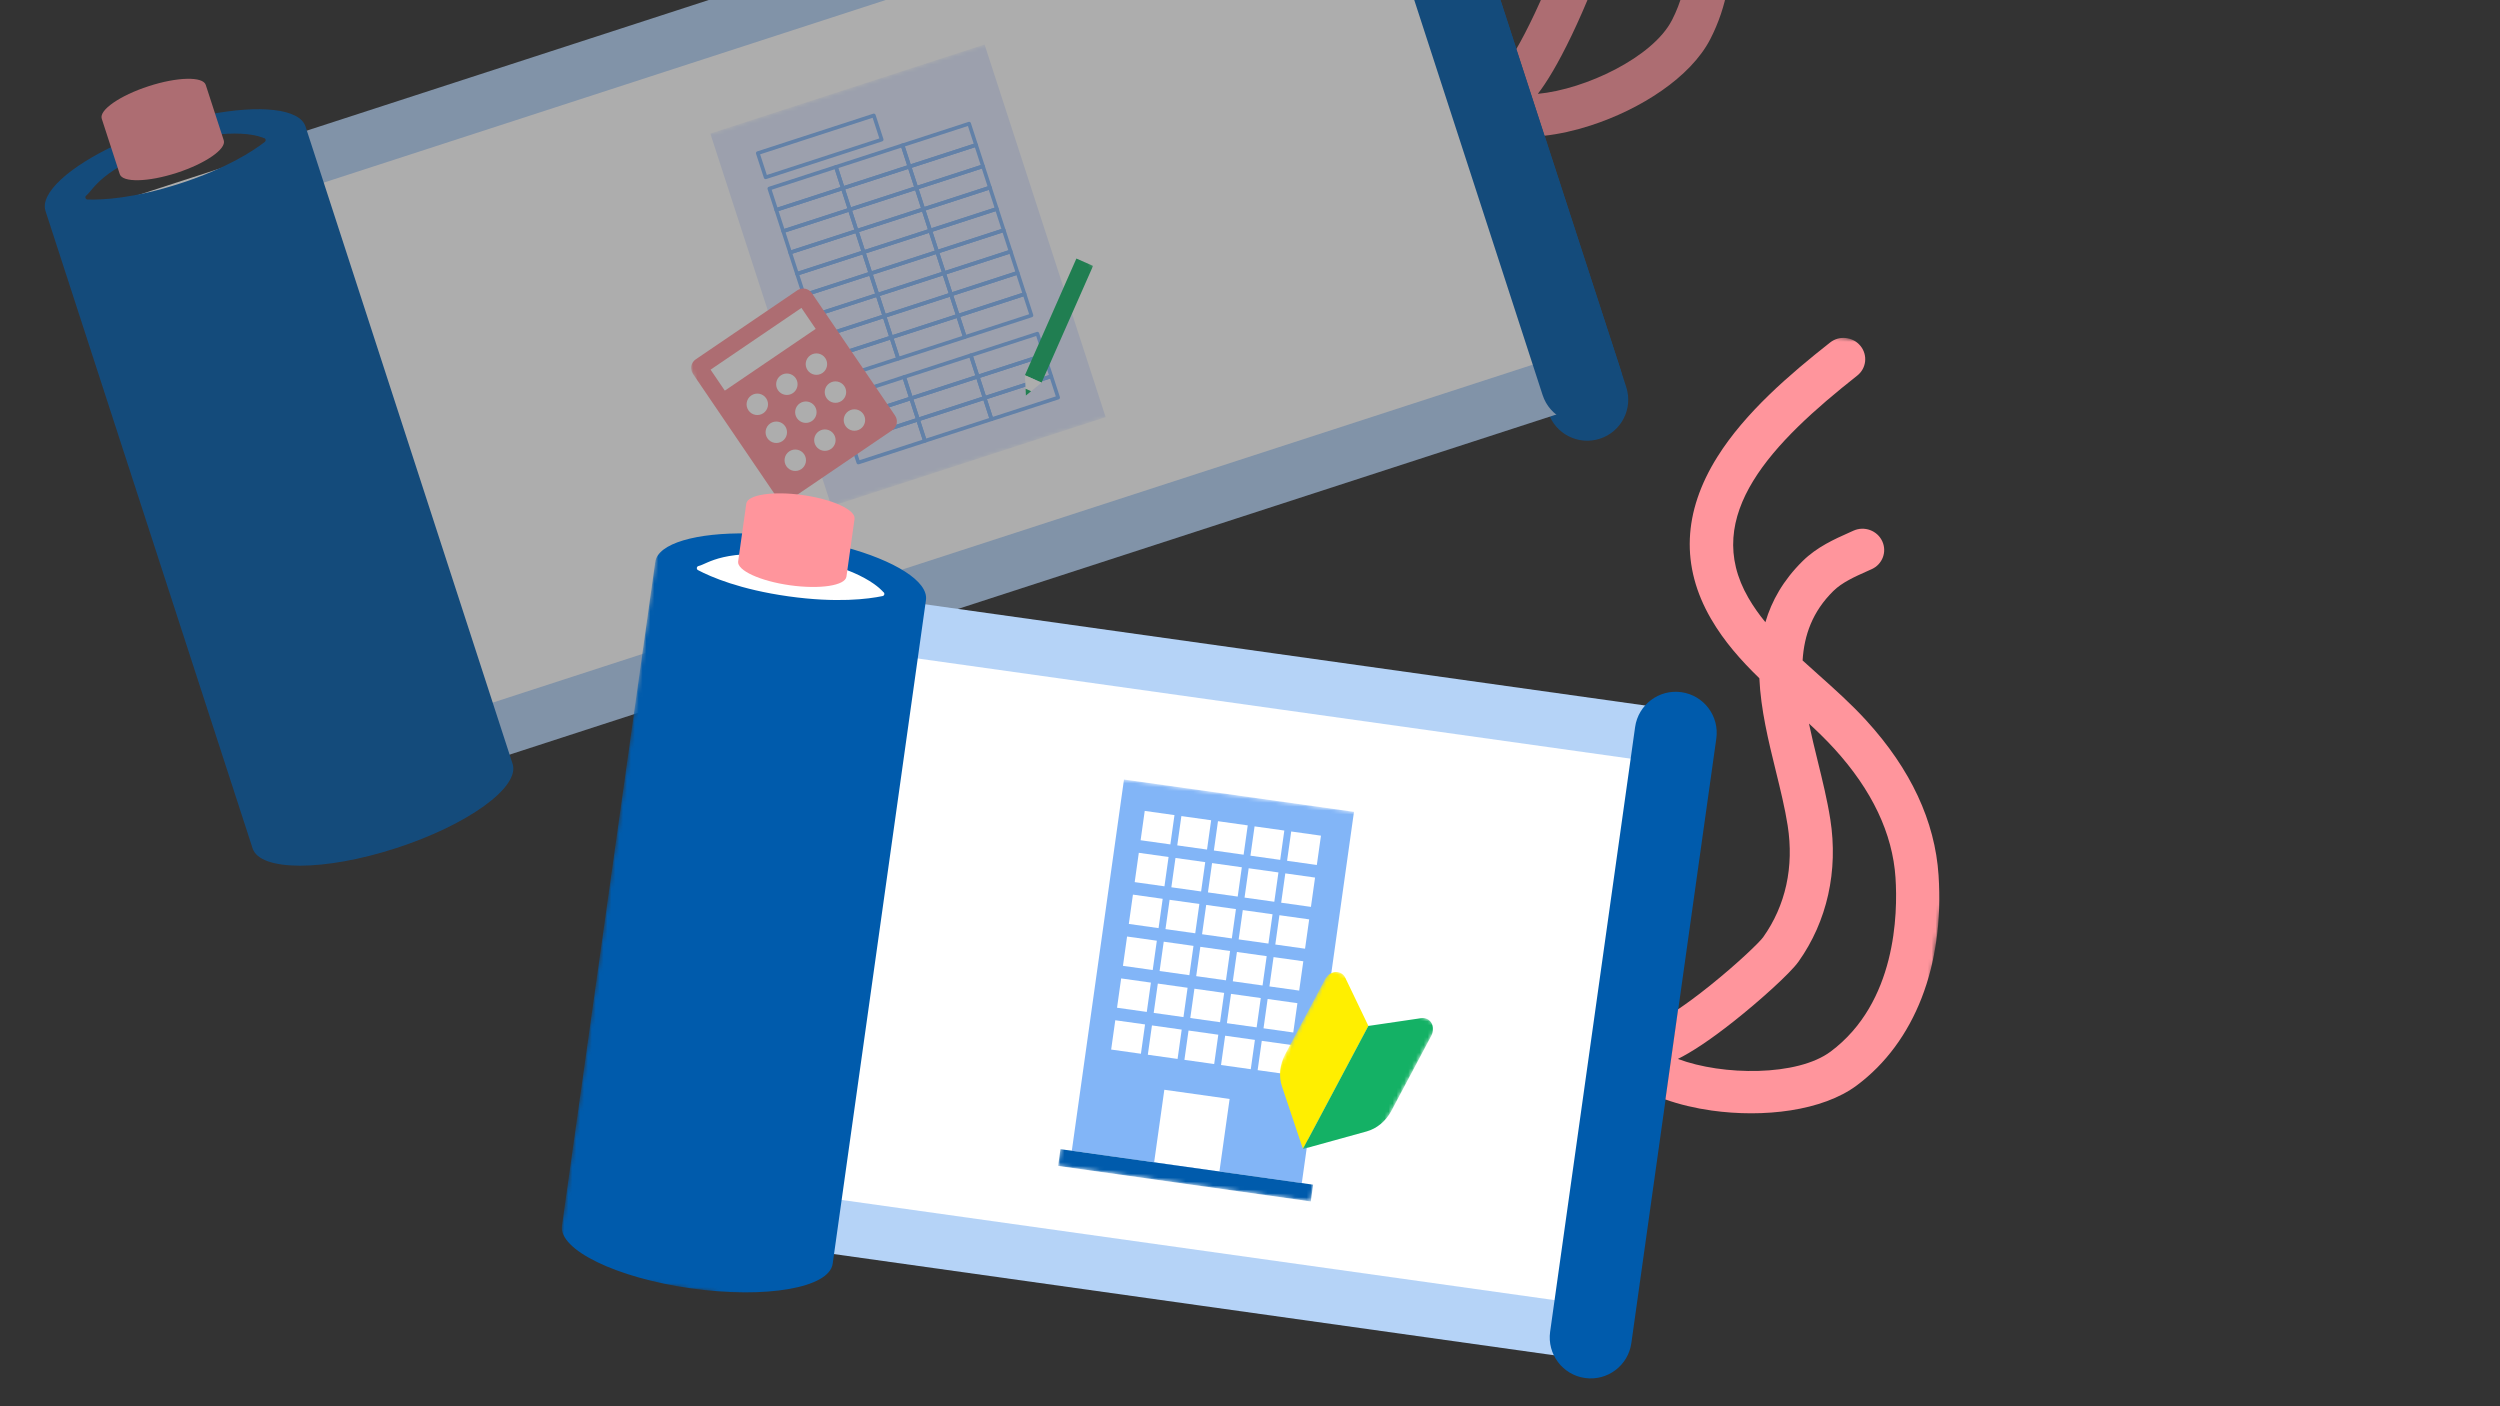 <svg width="640" height="360" viewBox="0 0 640 360" fill="none" xmlns="http://www.w3.org/2000/svg">
<rect x="0" y="0" width="640" height="360" fill="#333333" stroke="none"/>
<g clip-path="url(#clip0_824_131917)">
<g opacity="0.6">
<path d="M368.013 -49.57C366.221 -55.084 360.299 -58.102 354.785 -56.31C349.271 -54.519 346.253 -48.596 348.045 -43.082L396.345 105.57C398.136 111.084 404.059 114.101 409.573 112.31C415.087 110.518 418.105 104.596 416.313 99.082L368.013 -49.57Z" fill="#005BAC"/>
<mask id="mask0_824_131917" style="mask-type:luminance" maskUnits="userSpaceOnUse" x="157" y="16" width="133" height="129">
<path d="M258.252 16.762L157.375 49.539L188.374 144.943L289.251 112.166L258.252 16.762Z" fill="white"/>
</mask>
<g mask="url(#mask0_824_131917)">
<path d="M249.785 19.489L179.583 42.299L210.582 137.703L280.784 114.893L249.785 19.489Z" fill="#E2EAFF"/>
<path d="M223.592 44.292L193.889 53.943C193.637 54.026 193.374 53.883 193.296 53.639L191.287 47.456C191.205 47.205 191.346 46.941 191.589 46.862L221.292 37.212C221.544 37.13 221.807 37.272 221.886 37.514L223.895 43.698C223.976 43.949 223.836 44.213 223.592 44.292ZM194.046 52.901L222.852 43.541L221.135 38.254L192.329 47.613L194.046 52.901Z" fill="#82B5F7"/>
<path d="M213.652 56.743L196.606 62.281C196.354 62.362 196.091 62.219 196.012 61.978L194.24 56.522C194.158 56.271 194.3 56.007 194.542 55.928L211.589 50.39C211.84 50.309 212.104 50.449 212.183 50.693L213.956 56.147C214.036 56.4 213.896 56.664 213.652 56.743ZM196.763 61.237L212.912 55.989L211.432 51.433L195.282 56.679L196.763 61.237Z" fill="#82B5F7"/>
<path d="M230.707 51.199L213.653 56.742C213.399 56.822 213.138 56.682 213.059 56.438L211.287 50.985C211.204 50.731 211.346 50.467 211.588 50.388L228.645 44.848C228.896 44.765 229.16 44.908 229.239 45.149L231.011 50.605C231.092 50.856 230.952 51.12 230.707 51.199ZM213.82 55.696L229.967 50.448L228.488 45.89L212.338 51.138L213.82 55.696Z" fill="#82B5F7"/>
<path d="M247.749 45.664L230.704 51.203C230.451 51.283 230.189 51.143 230.11 50.899L228.338 45.446C228.255 45.192 228.397 44.931 228.639 44.852L245.686 39.312C245.937 39.23 246.201 39.372 246.28 39.615L248.052 45.07C248.133 45.322 247.993 45.585 247.749 45.664ZM230.861 50.159L247.009 44.913L245.529 40.354L229.379 45.603L230.861 50.159Z" fill="#82B5F7"/>
<path d="M215.43 62.195L198.383 67.733C198.131 67.816 197.868 67.674 197.789 67.43L196.017 61.976C195.935 61.722 196.077 61.461 196.32 61.382L213.367 55.844C213.618 55.761 213.882 55.903 213.961 56.145L215.733 61.601C215.814 61.852 215.674 62.116 215.43 62.195ZM198.54 66.692L214.689 61.444L213.21 56.885L197.059 62.133L198.54 66.692Z" fill="#82B5F7"/>
<path d="M232.465 56.656L215.411 62.199C215.157 62.281 214.896 62.139 214.817 61.895L213.045 56.442C212.962 56.188 213.104 55.927 213.346 55.848L230.402 50.305C230.654 50.222 230.917 50.365 230.996 50.609L232.769 56.062C232.849 56.316 232.709 56.577 232.465 56.656ZM215.577 61.153L231.725 55.905L230.245 51.347L214.096 56.595L215.577 61.153Z" fill="#82B5F7"/>
<path d="M249.527 51.113L232.48 56.651C232.229 56.734 231.965 56.592 231.886 56.35L230.114 50.894C230.033 50.643 230.176 50.379 230.417 50.3L247.465 44.761C247.716 44.679 247.98 44.821 248.058 45.063L249.831 50.519C249.911 50.77 249.771 51.034 249.527 51.113ZM232.637 55.609L248.787 50.362L247.308 45.803L231.158 51.051L232.637 55.609Z" fill="#82B5F7"/>
<path d="M217.203 67.652L200.157 73.19C199.905 73.273 199.642 73.131 199.563 72.889L197.79 67.433C197.708 67.182 197.85 66.918 198.093 66.839L215.14 61.301C215.392 61.218 215.655 61.36 215.734 61.602L217.507 67.058C217.587 67.309 217.445 67.573 217.203 67.652ZM200.314 72.149L216.463 66.901L214.983 62.342L198.833 67.59L200.314 72.149Z" fill="#82B5F7"/>
<path d="M234.244 62.114L217.189 67.655C216.936 67.737 216.672 67.595 216.593 67.353L214.821 61.898C214.74 61.646 214.882 61.383 215.124 61.304L232.181 55.761C232.432 55.681 232.696 55.821 232.775 56.065L234.547 61.518C234.628 61.772 234.488 62.036 234.244 62.114ZM217.354 66.609L233.503 61.364L232.024 56.805L215.874 62.051L217.354 66.609Z" fill="#82B5F7"/>
<path d="M251.301 56.57L234.254 62.108C234.003 62.191 233.739 62.048 233.66 61.807L231.888 56.351C231.807 56.1 231.947 55.836 232.191 55.757L249.238 50.219C249.49 50.136 249.753 50.278 249.832 50.522L251.605 55.976C251.685 56.229 251.543 56.491 251.301 56.57ZM234.411 61.066L250.561 55.819L249.081 51.26L232.931 56.508L234.411 61.066Z" fill="#82B5F7"/>
<path d="M218.969 73.112L201.923 78.651C201.67 78.734 201.407 78.591 201.328 78.35L199.556 72.894C199.474 72.643 199.616 72.379 199.859 72.3L216.906 66.762C217.158 66.679 217.421 66.821 217.5 67.065L219.273 72.519C219.353 72.772 219.211 73.034 218.969 73.112ZM202.08 77.609L218.229 72.362L216.749 67.803L200.599 73.051L202.08 77.609Z" fill="#82B5F7"/>
<path d="M236.014 67.57L218.957 73.113C218.705 73.193 218.442 73.051 218.363 72.809L216.591 67.353C216.51 67.102 216.65 66.838 216.894 66.76L233.951 61.219C234.202 61.136 234.466 61.279 234.545 61.521L236.317 66.976C236.398 67.228 236.255 67.491 236.014 67.57ZM219.123 72.067L235.273 66.819L233.794 62.261L217.644 67.509L219.123 72.067Z" fill="#82B5F7"/>
<path d="M253.078 62.028L236.031 67.566C235.78 67.647 235.516 67.507 235.437 67.263L233.665 61.807C233.584 61.556 233.724 61.292 233.968 61.213L251.013 55.675C251.267 55.594 251.528 55.734 251.607 55.978L253.38 61.432C253.462 61.685 253.32 61.949 253.078 62.028ZM236.188 66.523L252.338 61.277L250.856 56.718L234.709 61.964L236.188 66.523Z" fill="#82B5F7"/>
<path d="M220.747 78.559L203.7 84.097C203.448 84.178 203.185 84.038 203.106 83.794L201.333 78.34C201.251 78.087 201.393 77.825 201.636 77.746L218.682 72.206C218.935 72.125 219.196 72.267 219.275 72.509L221.048 77.965C221.131 78.216 220.988 78.48 220.747 78.559ZM203.857 83.054L220.006 77.808L218.524 73.249L202.376 78.497L203.857 83.054Z" fill="#82B5F7"/>
<path d="M237.791 73.027L220.734 78.57C220.483 78.65 220.219 78.51 220.14 78.266L218.368 72.813C218.287 72.559 218.427 72.298 218.671 72.219L235.726 66.676C235.979 66.594 236.241 66.736 236.32 66.98L238.092 72.433C238.175 72.685 238.033 72.948 237.791 73.027ZM220.901 77.524L237.051 72.276L235.569 67.718L219.421 72.966L220.901 77.524Z" fill="#82B5F7"/>
<path d="M254.84 67.484L237.793 73.022C237.542 73.105 237.278 72.963 237.199 72.719L235.427 67.265C235.346 67.011 235.486 66.75 235.73 66.671L252.775 61.133C253.029 61.05 253.29 61.192 253.369 61.434L255.141 66.89C255.224 67.141 255.082 67.405 254.84 67.484ZM237.95 71.981L254.1 66.733L252.618 62.174L236.47 67.422L237.95 71.981Z" fill="#82B5F7"/>
<path d="M222.516 84.023L205.469 89.561C205.217 89.644 204.954 89.502 204.875 89.258L203.103 83.804C203.021 83.55 203.163 83.289 203.405 83.21L220.451 77.672C220.705 77.589 220.966 77.731 221.045 77.973L222.818 83.429C222.901 83.68 222.758 83.944 222.516 84.023ZM205.626 88.52L221.776 83.272L220.294 78.713L204.145 83.961L205.626 88.52Z" fill="#82B5F7"/>
<path d="M239.565 78.476L222.509 84.018C222.257 84.101 221.994 83.959 221.915 83.717L220.142 78.261C220.059 78.01 220.202 77.746 220.446 77.667L237.5 72.125C237.754 72.044 238.015 72.184 238.094 72.428L239.866 77.882C239.949 78.135 239.807 78.397 239.565 78.476ZM222.675 82.972L238.825 77.725L237.343 73.168L221.193 78.414L222.675 82.972Z" fill="#82B5F7"/>
<path d="M256.618 72.937L239.571 78.475C239.32 78.558 239.056 78.416 238.977 78.174L237.205 72.718C237.122 72.467 237.264 72.203 237.508 72.124L254.553 66.586C254.807 66.503 255.068 66.645 255.147 66.889L256.92 72.343C257.003 72.594 256.86 72.858 256.618 72.937ZM239.728 77.434L255.878 72.186L254.396 67.627L238.246 72.875L239.728 77.434Z" fill="#82B5F7"/>
<path d="M224.294 89.472L207.247 95.01C206.996 95.093 206.732 94.951 206.653 94.709L204.88 89.253C204.798 89.002 204.94 88.738 205.183 88.659L222.229 83.121C222.483 83.038 222.744 83.18 222.823 83.424L224.595 88.878C224.678 89.132 224.536 89.393 224.294 89.472ZM207.404 93.969L223.554 88.721L222.072 84.162L205.922 89.41L207.404 93.969Z" fill="#82B5F7"/>
<path d="M241.335 83.935L224.278 89.475C224.027 89.558 223.763 89.415 223.684 89.174L221.912 83.718C221.829 83.466 221.971 83.203 222.215 83.124L239.27 77.581C239.523 77.501 239.785 77.643 239.864 77.885L241.636 83.341C241.719 83.592 241.576 83.856 241.335 83.935ZM224.445 88.429L240.594 83.184L239.113 78.625L222.963 83.873L224.445 88.429Z" fill="#82B5F7"/>
<path d="M258.392 78.389L241.345 83.93C241.093 84.01 240.83 83.868 240.751 83.626L238.978 78.17C238.895 77.919 239.038 77.655 239.282 77.576L256.327 72.038C256.58 71.957 256.842 72.097 256.921 72.341L258.693 77.795C258.776 78.049 258.634 78.31 258.392 78.389ZM241.502 82.886L257.652 77.638L256.17 73.082L240.02 78.327L241.502 82.886Z" fill="#82B5F7"/>
<path d="M226.056 94.927L209.009 100.465C208.755 100.545 208.494 100.405 208.415 100.161L206.643 94.706C206.56 94.454 206.702 94.191 206.944 94.112L223.991 88.573C224.244 88.493 224.506 88.633 224.585 88.877L226.357 94.33C226.44 94.584 226.298 94.847 226.056 94.927ZM209.166 99.421L225.316 94.175L223.834 89.617L207.684 94.862L209.166 99.421Z" fill="#82B5F7"/>
<path d="M243.108 89.383L226.051 94.925C225.8 95.006 225.536 94.866 225.458 94.622L223.685 89.168C223.602 88.915 223.745 88.651 223.989 88.572L241.043 83.032C241.297 82.949 241.558 83.091 241.637 83.333L243.409 88.789C243.492 89.04 243.35 89.304 243.108 89.383ZM226.218 93.88L242.368 88.632L240.886 84.073L224.736 89.321L226.218 93.88Z" fill="#82B5F7"/>
<path d="M260.167 83.848L243.122 89.386C242.868 89.467 242.607 89.327 242.528 89.083L240.756 83.629C240.673 83.376 240.815 83.114 241.057 83.035L258.104 77.495C258.355 77.414 258.619 77.556 258.698 77.798L260.47 83.254C260.553 83.505 260.411 83.769 260.167 83.848ZM243.279 88.343L259.429 83.097L257.947 78.538L241.797 83.786L243.279 88.343Z" fill="#82B5F7"/>
<path d="M227.831 100.378L210.786 105.917C210.532 105.999 210.271 105.857 210.192 105.613L208.42 100.16C208.337 99.906 208.479 99.645 208.721 99.566L225.768 94.027C226.02 93.944 226.283 94.087 226.362 94.328L228.134 99.784C228.217 100.036 228.075 100.299 227.831 100.378ZM210.943 104.875L227.093 99.627L225.611 95.069L209.461 100.317L210.943 104.875Z" fill="#82B5F7"/>
<path d="M244.879 94.844L227.825 100.386C227.571 100.469 227.31 100.327 227.231 100.083L225.459 94.629C225.376 94.375 225.518 94.114 225.76 94.035L242.817 88.493C243.068 88.41 243.332 88.552 243.41 88.796L245.183 94.25C245.266 94.503 245.123 94.765 244.879 94.844ZM227.992 99.341L244.141 94.093L242.66 89.534L226.51 94.782L227.992 99.341Z" fill="#82B5F7"/>
<path d="M261.94 89.296L244.896 94.835C244.642 94.917 244.38 94.775 244.302 94.534L242.529 89.078C242.446 88.826 242.589 88.563 242.83 88.484L259.878 82.945C260.129 82.862 260.393 83.005 260.472 83.246L262.244 88.702C262.327 88.954 262.184 89.217 261.94 89.296ZM245.053 93.793L261.202 88.545L259.721 83.987L243.571 89.235L245.053 93.793Z" fill="#82B5F7"/>
<path d="M231.124 110.515L214.079 116.053C213.825 116.136 213.564 115.994 213.485 115.752L211.713 110.296C211.63 110.045 211.772 109.781 212.014 109.702L229.061 104.164C229.312 104.081 229.576 104.223 229.655 104.467L231.427 109.921C231.51 110.175 231.368 110.436 231.124 110.515ZM214.236 115.012L230.386 109.764L228.904 105.205L212.754 110.453L214.236 115.012Z" fill="#82B5F7"/>
<path d="M248.172 104.97L231.118 110.51C230.864 110.593 230.603 110.45 230.524 110.209L228.752 104.753C228.669 104.501 228.811 104.238 229.053 104.159L246.11 98.617C246.361 98.536 246.624 98.678 246.703 98.92L248.476 104.376C248.559 104.627 248.416 104.891 248.172 104.97ZM231.285 109.464L247.434 104.219L245.952 99.66L229.802 104.908L231.285 109.464Z" fill="#82B5F7"/>
<path d="M265.226 99.428L248.181 104.969C247.927 105.049 247.666 104.907 247.587 104.665L245.814 99.209C245.731 98.958 245.874 98.694 246.116 98.615L263.163 93.077C263.414 92.996 263.678 93.136 263.757 93.38L265.529 98.834C265.612 99.088 265.47 99.349 265.226 99.428ZM248.338 103.925L264.488 98.677L263.006 94.121L246.856 99.366L248.338 103.925Z" fill="#82B5F7"/>
<path d="M232.897 115.961L215.852 121.5C215.599 121.58 215.337 121.44 215.259 121.196L213.486 115.743C213.403 115.489 213.546 115.225 213.787 115.146L230.835 109.608C231.086 109.527 231.349 109.67 231.428 109.911L233.201 115.367C233.281 115.619 233.141 115.882 232.897 115.961ZM216.01 120.456L232.157 115.21L230.677 110.652L214.528 115.897L216.01 120.456Z" fill="#82B5F7"/>
<path d="M249.934 110.426L232.88 115.968C232.626 116.049 232.365 115.909 232.286 115.665L230.513 110.211C230.43 109.957 230.573 109.694 230.815 109.615L247.871 104.075C248.123 103.992 248.386 104.134 248.465 104.376L250.238 109.832C250.32 110.083 250.178 110.347 249.934 110.426ZM233.046 114.923L249.196 109.675L247.714 105.116L231.564 110.364L233.046 114.923Z" fill="#82B5F7"/>
<path d="M266.999 104.886L249.954 110.424C249.7 110.507 249.439 110.365 249.36 110.121L247.588 104.667C247.505 104.414 247.647 104.152 247.889 104.073L264.936 98.535C265.187 98.452 265.451 98.594 265.53 98.836L267.302 104.292C267.383 104.543 267.243 104.807 266.999 104.886ZM250.111 109.383L266.259 104.135L264.779 99.576L248.629 104.824L250.111 109.383Z" fill="#82B5F7"/>
<path d="M234.66 121.421L217.615 126.96C217.362 127.042 217.098 126.9 217.019 126.656L215.247 121.202C215.166 120.949 215.308 120.688 215.55 120.609L232.597 115.07C232.849 114.987 233.112 115.13 233.191 115.371L234.964 120.827C235.044 121.078 234.904 121.342 234.66 121.421ZM217.772 125.918L233.92 120.67L232.44 116.112L216.29 121.36L217.772 125.918Z" fill="#82B5F7"/>
<path d="M251.711 115.87L234.657 121.412C234.403 121.495 234.142 121.353 234.063 121.109L232.291 115.655C232.208 115.402 232.35 115.14 232.592 115.061L249.649 109.519C249.9 109.438 250.164 109.579 250.242 109.823L252.015 115.276C252.095 115.53 251.956 115.791 251.711 115.87ZM234.824 120.367L250.971 115.119L249.491 110.563L233.342 115.808L234.824 120.367Z" fill="#82B5F7"/>
<path d="M268.77 110.335L251.722 115.874C251.471 115.956 251.207 115.814 251.128 115.572L249.356 110.117C249.275 109.865 249.418 109.602 249.659 109.523L266.707 103.984C266.958 103.901 267.222 104.044 267.301 104.286L269.073 109.741C269.154 109.993 269.014 110.256 268.77 110.335ZM251.879 114.832L268.029 109.584L266.55 105.026L250.4 110.274L251.879 114.832Z" fill="#82B5F7"/>
<path d="M201.841 82.429L175.848 100.094C174.623 100.927 174.305 102.596 175.137 103.818L196.451 135.182C197.283 136.407 198.951 136.724 200.176 135.891L226.17 118.226C227.393 117.395 227.713 115.727 226.879 114.504L205.565 83.141C204.733 81.915 203.065 81.598 201.841 82.429Z" fill="#FF959C"/>
<path d="M202.906 86.933L179.642 102.742L183.291 108.112L206.556 92.3L202.906 86.933Z" fill="white"/>
<path d="M193.88 110.069C193.028 108.817 191.32 108.492 190.067 109.342C188.813 110.194 188.487 111.902 189.339 113.157C190.191 114.409 191.898 114.736 193.152 113.884C194.406 113.032 194.732 111.324 193.88 110.069Z" fill="white"/>
<path d="M201.446 104.926C200.594 103.672 198.887 103.347 197.633 104.199C196.379 105.049 196.053 106.757 196.906 108.011C197.758 109.266 199.465 109.591 200.719 108.739C201.973 107.886 202.298 106.179 201.446 104.926Z" fill="white"/>
<path d="M209.012 99.778C208.16 98.523 206.454 98.198 205.2 99.051C203.945 99.903 203.62 101.611 204.472 102.863C205.325 104.118 207.032 104.443 208.285 103.59C209.539 102.738 209.864 101.032 209.012 99.778Z" fill="white"/>
<path d="M198.743 117.222C197.891 115.969 196.184 115.644 194.93 116.494C193.676 117.347 193.35 119.054 194.202 120.309C195.054 121.564 196.762 121.889 198.016 121.036C199.269 120.184 199.595 118.476 198.743 117.222Z" fill="white"/>
<path d="M206.309 112.083C205.457 110.828 203.75 110.503 202.496 111.355C201.242 112.208 200.917 113.913 201.769 115.168C202.621 116.422 204.327 116.747 205.582 115.895C206.836 115.043 207.162 113.335 206.309 112.083Z" fill="white"/>
<path d="M213.883 106.942C213.031 105.687 211.323 105.362 210.071 106.215C208.816 107.067 208.491 108.775 209.343 110.027C210.196 111.282 211.901 111.607 213.156 110.754C214.41 109.902 214.736 108.197 213.883 106.942Z" fill="white"/>
<path d="M203.598 124.386C202.746 123.133 201.039 122.808 199.785 123.658C198.532 124.511 198.206 126.218 199.058 127.473C199.91 128.725 201.617 129.053 202.871 128.2C204.125 127.348 204.451 125.64 203.598 124.386Z" fill="white"/>
<path d="M211.18 119.239C210.328 117.984 208.62 117.659 207.368 118.512C206.113 119.364 205.788 121.069 206.64 122.324C207.493 123.579 209.198 123.904 210.453 123.051C211.707 122.199 212.033 120.491 211.18 119.239Z" fill="white"/>
<path d="M218.743 114.086C217.89 112.832 216.182 112.507 214.93 113.359C213.675 114.212 213.35 115.919 214.203 117.172C215.055 118.426 216.761 118.751 218.015 117.899C219.27 117.047 219.595 115.341 218.743 114.086Z" fill="white"/>
<path d="M277.563 76.173L273.296 74.291L260.114 104.178L264.381 106.062L277.563 76.173Z" fill="#14B165"/>
<path d="M260.367 109.371L260.121 104.164L264.386 106.041L260.367 109.371Z" fill="white"/>
<path d="M260.367 109.371L260.285 107.633L261.71 108.263L260.367 109.371Z" fill="#14B165"/>
</g>
<path d="M395.348 34.752C399.14 34.333 403.19 33.43 407.261 32.106C419.972 27.976 432.782 19.828 437.837 10.011C446.291 -6.416 444.55 -27.373 433.055 -47.485C426.178 -59.53 414.734 -68.785 399.047 -74.993C393.754 -77.092 388.277 -78.637 382.984 -80.13C381.187 -80.639 379.411 -81.137 377.663 -81.656C375.167 -87.688 374.46 -94.04 376.937 -101.075C377.985 -104.053 380.233 -106.733 382.613 -109.574L383.315 -110.415C385.258 -112.753 384.927 -116.169 382.582 -118.05C380.235 -119.937 376.75 -119.568 374.81 -117.238L374.131 -116.424C371.36 -113.118 368.219 -109.366 366.517 -104.519C364.205 -97.95 363.855 -91.906 364.811 -86.279C362.5 -87.341 360.285 -88.546 358.18 -89.968C337.966 -103.567 346.278 -128.459 358.265 -153.326C359.58 -156.047 358.412 -159.273 355.661 -160.535C352.906 -161.796 349.619 -160.609 348.301 -157.888C342.618 -146.104 336.62 -132.263 335.205 -118.955C333.437 -102.395 339.042 -89.618 351.878 -80.984C357.486 -77.206 363.559 -74.724 369.711 -72.71C373.53 -65.684 378.845 -59.293 383.883 -53.249C387.117 -49.363 390.176 -45.695 392.754 -41.996C398.886 -33.209 401.269 -23.365 399.641 -13.538C399.403 -12.097 396.864 -4.992 392.88 3.464C391.079 7.281 389.504 10.267 388.166 12.583L395.365 34.741L395.348 34.752ZM428.001 5.195C423.135 14.65 405.895 22.877 393.687 24.025C395.938 21.1 398.787 16.468 402.346 9.05C405.883 1.683 409.904 -8.173 410.526 -11.912C412.587 -24.368 409.513 -37.261 401.867 -48.213C399.026 -52.289 395.675 -56.306 392.441 -60.192C390.299 -62.764 388.182 -65.308 386.209 -67.854C389.164 -66.964 392.031 -66.027 394.827 -64.917C408.161 -59.632 417.786 -51.954 423.428 -42.083C428.001 -34.076 437.604 -13.449 428.008 5.193L428.001 5.195Z" fill="#FF959C"/>
<path d="M356.555 -47.079L77 43.754L123.137 185.75L402.692 94.917L356.555 -47.079Z" fill="white"/>
<path d="M70.405 38.541L19.375 55.121L23.7 68.433L74.73 51.853L70.405 38.541Z" fill="white"/>
<path d="M353.668 -55.958L69.676 36.316L74.001 49.629L357.993 -42.646L353.668 -55.958Z" fill="#B5D3F7"/>
<path d="M401.246 90.479L117.254 182.754L121.579 196.066L405.571 103.791L401.246 90.479Z" fill="#B5D3F7"/>
<path d="M366.575 -54.012C364.784 -59.526 358.861 -62.544 353.347 -60.752C347.833 -58.96 344.816 -53.038 346.607 -47.524L394.907 101.128C396.699 106.642 402.621 109.66 408.135 107.868C413.649 106.077 416.667 100.154 414.875 94.64L366.575 -54.012Z" fill="#005BAC"/>
<path d="M29.861 36.994C17.811 42.608 10.16 49.421 11.65 54.006L64.671 217.187C66.597 223.115 83.057 223.085 101.439 217.111C119.822 211.138 133.157 201.488 131.231 195.561L78.21 32.379C76.721 27.794 66.525 26.779 53.477 29.32M67.465 35.319C67.701 35.326 67.907 35.48 67.982 35.71C68.057 35.94 67.98 36.185 67.793 36.331C64.814 38.639 58.05 43.095 46.154 46.959C34.258 50.826 26.162 51.204 22.399 51.079C22.163 51.072 21.956 50.917 21.882 50.688C21.807 50.458 21.883 50.213 22.07 50.067C23.893 48.649 25.885 42.881 43.019 37.313C60.154 31.746 67.465 35.319 67.465 35.319Z" fill="#005BAC"/>
<path d="M30.335 43.582L30.659 44.582C31.374 46.781 37.914 46.633 45.267 44.245C52.62 41.854 57.998 38.131 57.283 35.932L52.668 21.727C51.953 19.526 45.413 19.675 38.06 22.064C30.707 24.453 25.329 28.177 26.044 30.378L30.335 43.582Z" fill="#FF959C"/>
<mask id="mask1_824_131917" style="mask-type:luminance" maskUnits="userSpaceOnUse" x="159" y="8" width="133" height="129">
<path d="M260.514 8.653L159.637 41.43L190.635 136.833L291.512 104.056L260.514 8.653Z" fill="white"/>
</mask>
<g mask="url(#mask1_824_131917)">
<path d="M252.048 11.384L181.845 34.194L212.842 129.598L283.046 106.788L252.048 11.384Z" fill="#E2EAFF"/>
<path d="M225.855 36.186L196.151 45.838C195.899 45.918 195.636 45.778 195.557 45.534L193.548 39.351C193.466 39.099 193.608 38.836 193.851 38.757L223.553 29.106C223.807 29.024 224.068 29.166 224.147 29.409L226.156 35.592C226.239 35.845 226.097 36.107 225.855 36.186ZM196.308 44.794L225.115 35.435L223.396 30.149L194.591 39.508L196.308 44.794Z" fill="#82B5F7"/>
<path d="M215.915 48.636L198.868 54.174C198.615 54.257 198.353 54.114 198.274 53.873L196.501 48.417C196.419 48.166 196.561 47.902 196.804 47.823L213.85 42.285C214.103 42.203 214.365 42.344 214.443 42.588L216.216 48.042C216.299 48.295 216.156 48.557 215.915 48.636ZM199.025 53.133L215.174 47.885L213.693 43.326L197.544 48.574L199.025 53.133Z" fill="#82B5F7"/>
<path d="M232.971 43.094L215.914 48.634C215.662 48.717 215.399 48.575 215.32 48.333L213.548 42.877C213.467 42.626 213.607 42.363 213.851 42.284L230.905 36.742C231.159 36.66 231.42 36.802 231.499 37.045L233.272 42.5C233.355 42.752 233.212 43.015 232.971 43.094ZM216.08 47.589L232.23 42.343L230.748 37.785L214.598 43.033L216.08 47.589Z" fill="#82B5F7"/>
<path d="M250.013 37.558L232.966 43.097C232.714 43.179 232.451 43.037 232.372 42.794L230.599 37.339C230.517 37.087 230.659 36.824 230.903 36.745L247.948 31.207C248.201 31.125 248.463 31.266 248.542 31.509L250.314 36.964C250.397 37.216 250.255 37.479 250.013 37.558ZM233.123 42.054L249.273 36.807L247.791 32.249L231.641 37.496L233.123 42.054Z" fill="#82B5F7"/>
<path d="M217.688 54.09L200.641 59.629C200.389 59.709 200.126 59.569 200.047 59.325L198.275 53.872C198.193 53.618 198.335 53.355 198.578 53.276L215.623 47.737C215.877 47.657 216.138 47.797 216.217 48.041L217.989 53.496C218.072 53.748 217.93 54.011 217.688 54.09ZM200.798 58.585L216.948 53.34L215.466 48.781L199.317 54.027L200.798 58.585Z" fill="#82B5F7"/>
<path d="M234.728 48.551L217.672 54.093C217.42 54.174 217.157 54.034 217.078 53.79L215.305 48.336C215.225 48.083 215.365 47.819 215.609 47.74L232.663 42.199C232.917 42.117 233.178 42.259 233.257 42.502L235.029 47.957C235.112 48.208 234.97 48.472 234.728 48.551ZM217.838 53.048L233.988 47.8L232.506 43.242L216.356 48.489L217.838 53.048Z" fill="#82B5F7"/>
<path d="M251.79 43.007L234.743 48.546C234.492 48.629 234.228 48.487 234.149 48.243L232.377 42.788C232.294 42.536 232.436 42.273 232.68 42.194L249.725 36.656C249.979 36.574 250.24 36.716 250.319 36.959L252.091 42.413C252.174 42.666 252.032 42.928 251.79 43.007ZM234.9 47.505L251.05 42.256L249.568 37.698L233.418 42.946L234.9 47.505Z" fill="#82B5F7"/>
<path d="M219.466 59.546L202.419 65.085C202.166 65.168 201.903 65.025 201.825 64.781L200.052 59.328C199.97 59.074 200.112 58.813 200.355 58.734L217.401 53.195C217.655 53.112 217.916 53.255 217.995 53.496L219.767 58.952C219.85 59.204 219.708 59.467 219.466 59.546ZM202.575 64.043L218.726 58.795L217.244 54.237L201.094 59.485L202.575 64.043Z" fill="#82B5F7"/>
<path d="M236.507 54.008L219.45 59.55C219.198 59.633 218.935 59.491 218.856 59.247L217.084 53.793C217.001 53.539 217.143 53.278 217.387 53.199L234.441 47.657C234.695 47.574 234.957 47.716 235.035 47.96L236.808 53.414C236.891 53.667 236.748 53.929 236.507 54.008ZM219.616 58.505L235.766 53.257L234.284 48.698L218.135 53.946L219.616 58.505Z" fill="#82B5F7"/>
<path d="M253.564 48.464L236.517 54.003C236.263 54.085 236.002 53.943 235.923 53.702L234.15 48.246C234.067 47.994 234.21 47.731 234.451 47.652L251.499 42.113C251.752 42.031 252.014 42.172 252.093 42.415L253.865 47.87C253.948 48.122 253.806 48.385 253.564 48.464ZM236.674 52.961L252.824 47.713L251.342 43.155L235.192 48.403L236.674 52.961Z" fill="#82B5F7"/>
<path d="M221.229 65.007L204.184 70.546C203.932 70.628 203.669 70.486 203.59 70.244L201.818 64.788C201.736 64.537 201.878 64.273 202.121 64.195L219.167 58.656C219.418 58.573 219.682 58.716 219.761 58.957L221.533 64.413C221.616 64.665 221.473 64.928 221.229 65.007ZM204.341 69.504L220.492 64.256L219.01 59.698L202.86 64.946L204.341 69.504Z" fill="#82B5F7"/>
<path d="M238.274 59.466L221.219 65.006C220.968 65.089 220.704 64.947 220.625 64.705L218.853 59.249C218.77 58.998 218.913 58.734 219.157 58.655L236.211 53.113C236.462 53.032 236.726 53.174 236.805 53.416L238.577 58.872C238.66 59.123 238.518 59.387 238.274 59.466ZM221.386 63.961L237.536 58.715L236.054 54.156L219.904 59.402L221.386 63.961Z" fill="#82B5F7"/>
<path d="M255.339 53.921L238.294 59.459C238.04 59.542 237.779 59.4 237.7 59.158L235.928 53.703C235.845 53.451 235.987 53.188 236.229 53.109L253.276 47.57C253.527 47.487 253.791 47.63 253.87 47.874L255.642 53.327C255.725 53.581 255.583 53.842 255.339 53.921ZM238.451 58.418L254.601 53.17L253.119 48.612L236.969 53.86L238.451 58.418Z" fill="#82B5F7"/>
<path d="M223.007 70.451L205.961 75.992C205.709 76.073 205.447 75.93 205.368 75.689L203.595 70.233C203.513 69.981 203.655 69.718 203.898 69.639L220.944 64.1C221.195 64.02 221.459 64.16 221.538 64.404L223.311 69.858C223.393 70.111 223.251 70.373 223.007 70.451ZM206.119 74.948L222.269 69.701L220.787 65.144L204.638 70.39L206.119 74.948Z" fill="#82B5F7"/>
<path d="M240.051 64.922L222.997 70.464C222.743 70.545 222.482 70.403 222.403 70.161L220.631 64.705C220.548 64.454 220.69 64.19 220.932 64.111L237.988 58.571C238.24 58.488 238.503 58.63 238.582 58.872L240.355 64.328C240.438 64.579 240.295 64.843 240.051 64.922ZM223.163 69.419L239.313 64.171L237.831 59.612L221.681 64.86L223.163 69.419Z" fill="#82B5F7"/>
<path d="M257.1 59.375L240.056 64.914C239.802 64.994 239.541 64.854 239.462 64.61L237.689 59.157C237.606 58.903 237.749 58.639 237.991 58.56L255.038 53.022C255.289 52.941 255.553 53.084 255.632 53.326L257.404 58.781C257.487 59.033 257.345 59.296 257.1 59.375ZM240.213 63.87L256.363 58.624L254.881 54.066L238.731 59.314L240.213 63.87Z" fill="#82B5F7"/>
<path d="M224.777 75.914L207.732 81.453C207.478 81.533 207.217 81.393 207.138 81.149L205.365 75.696C205.283 75.442 205.424 75.181 205.667 75.102L222.714 69.561C222.965 69.481 223.229 69.623 223.308 69.865L225.08 75.32C225.161 75.572 225.021 75.835 224.777 75.914ZM207.889 80.409L224.037 75.163L222.557 70.605L206.407 75.853L207.889 80.409Z" fill="#82B5F7"/>
<path d="M241.825 70.371L224.77 75.913C224.516 75.996 224.255 75.854 224.176 75.61L222.404 70.156C222.321 69.903 222.463 69.641 222.705 69.562L239.762 64.02C240.013 63.937 240.277 64.079 240.356 64.324L242.128 69.777C242.209 70.031 242.069 70.292 241.825 70.371ZM224.937 74.868L241.084 69.62L239.605 65.061L223.455 70.309L224.937 74.868Z" fill="#82B5F7"/>
<path d="M258.878 64.831L241.833 70.37C241.579 70.453 241.318 70.31 241.239 70.066L239.467 64.613C239.384 64.359 239.526 64.098 239.768 64.019L256.815 58.48C257.066 58.398 257.33 58.54 257.409 58.782L259.181 64.237C259.262 64.489 259.122 64.752 258.878 64.831ZM241.99 69.328L258.138 64.08L256.658 59.522L240.508 64.77L241.99 69.328Z" fill="#82B5F7"/>
<path d="M226.555 81.367L209.508 86.905C209.256 86.988 208.993 86.845 208.914 86.604L207.141 81.148C207.061 80.897 207.203 80.633 207.445 80.554L224.492 75.016C224.743 74.933 225.007 75.075 225.086 75.317L226.858 80.773C226.939 81.024 226.799 81.288 226.555 81.367ZM209.665 85.863L225.814 80.615L224.335 76.057L208.185 81.305L209.665 85.863Z" fill="#82B5F7"/>
<path d="M243.594 75.827L226.54 81.37C226.286 81.452 226.025 81.31 225.946 81.068L224.173 75.612C224.091 75.361 224.233 75.097 224.475 75.019L241.531 69.476C241.783 69.395 242.046 69.536 242.125 69.78L243.898 75.233C243.978 75.487 243.838 75.748 243.594 75.827ZM226.706 80.324L242.854 75.076L241.374 70.52L225.224 75.766L226.706 80.324Z" fill="#82B5F7"/>
<path d="M260.652 70.284L243.605 75.823C243.354 75.906 243.09 75.763 243.011 75.522L241.239 70.066C241.158 69.815 241.301 69.551 241.542 69.472L258.59 63.934C258.841 63.851 259.105 63.993 259.183 64.237L260.956 69.691C261.036 69.944 260.896 70.206 260.652 70.284ZM243.762 74.781L259.912 69.533L258.433 64.975L242.283 70.223L243.762 74.781Z" fill="#82B5F7"/>
<path d="M228.316 86.82L211.269 92.358C211.018 92.441 210.754 92.299 210.675 92.057L208.903 86.601C208.822 86.35 208.965 86.086 209.206 86.007L226.254 80.469C226.505 80.386 226.769 80.528 226.847 80.772L228.62 86.226C228.7 86.479 228.56 86.741 228.316 86.82ZM211.426 91.317L227.576 86.069L226.097 81.51L209.947 86.758L211.426 91.317Z" fill="#82B5F7"/>
<path d="M245.369 81.277L228.314 86.82C228.061 86.9 227.797 86.758 227.718 86.516L225.946 81.06C225.865 80.809 226.007 80.546 226.249 80.466L243.306 74.927C243.557 74.844 243.821 74.986 243.9 75.228L245.672 80.683C245.753 80.935 245.613 81.198 245.369 81.277ZM228.478 85.774L244.628 80.526L243.149 75.968L226.999 81.216L228.478 85.774Z" fill="#82B5F7"/>
<path d="M262.43 75.74L245.383 81.281C245.132 81.362 244.868 81.219 244.789 80.978L243.017 75.522C242.936 75.271 243.076 75.007 243.32 74.928L260.367 69.39C260.618 69.309 260.882 69.449 260.961 69.693L262.734 75.147C262.814 75.4 262.672 75.662 262.43 75.74ZM245.54 80.237L261.69 74.99L260.21 70.433L244.06 75.679L245.54 80.237Z" fill="#82B5F7"/>
<path d="M230.094 92.27L213.047 97.808C212.796 97.889 212.532 97.749 212.453 97.505L210.68 92.051C210.6 91.798 210.74 91.534 210.984 91.455L228.031 85.917C228.282 85.836 228.546 85.978 228.625 86.22L230.397 91.676C230.478 91.927 230.336 92.191 230.094 92.27ZM213.204 96.764L229.354 91.519L227.874 86.96L211.724 92.208L213.204 96.764Z" fill="#82B5F7"/>
<path d="M247.142 86.738L230.085 92.281C229.834 92.361 229.57 92.221 229.491 91.977L227.719 86.524C227.639 86.27 227.781 86.006 228.023 85.927L245.079 80.387C245.331 80.304 245.594 80.447 245.673 80.689L247.446 86.144C247.526 86.396 247.384 86.659 247.142 86.738ZM230.252 91.235L246.402 85.987L244.922 81.429L228.772 86.677L230.252 91.235Z" fill="#82B5F7"/>
<path d="M264.203 81.191L247.156 86.729C246.905 86.812 246.641 86.67 246.562 86.426L244.79 80.972C244.709 80.719 244.849 80.457 245.093 80.378L262.138 74.84C262.392 74.757 262.656 74.899 262.735 75.141L264.507 80.597C264.588 80.848 264.445 81.112 264.203 81.191ZM247.313 85.688L263.463 80.44L261.981 75.881L245.834 81.129L247.313 85.688Z" fill="#82B5F7"/>
<path d="M233.387 102.409L216.34 107.948C216.088 108.031 215.825 107.888 215.746 107.644L213.974 102.191C213.893 101.94 214.033 101.676 214.277 101.597L231.322 96.058C231.576 95.976 231.839 96.118 231.918 96.36L233.69 101.816C233.771 102.067 233.629 102.33 233.387 102.409ZM216.497 106.906L232.647 101.658L231.167 97.1L215.017 102.348L216.497 106.906Z" fill="#82B5F7"/>
<path d="M250.431 96.868L233.375 102.408C233.123 102.491 232.86 102.349 232.781 102.107L231.008 96.651C230.928 96.4 231.068 96.136 231.312 96.058L248.366 90.515C248.62 90.435 248.884 90.575 248.963 90.819L250.735 96.272C250.815 96.526 250.673 96.79 250.431 96.868ZM233.541 101.363L249.691 96.118L248.212 91.559L232.062 96.805L233.541 101.363Z" fill="#82B5F7"/>
<path d="M267.489 91.323L250.441 96.862C250.19 96.945 249.926 96.802 249.847 96.561L248.075 91.105C247.994 90.854 248.134 90.59 248.379 90.511L265.423 84.972C265.677 84.89 265.941 85.032 266.02 85.276L267.792 90.73C267.873 90.983 267.73 91.245 267.489 91.323ZM250.598 95.82L266.748 90.573L265.269 86.014L249.119 91.262L250.598 95.82Z" fill="#82B5F7"/>
<path d="M235.161 107.855L218.114 113.393C217.863 113.476 217.599 113.334 217.52 113.092L215.748 107.636C215.665 107.385 215.807 107.121 216.051 107.042L233.096 101.504C233.35 101.421 233.611 101.563 233.69 101.807L235.463 107.261C235.545 107.514 235.403 107.776 235.161 107.855ZM218.271 112.352L234.421 107.104L232.939 102.545L216.789 107.793L218.271 112.352Z" fill="#82B5F7"/>
<path d="M252.197 102.321L235.14 107.861C234.889 107.944 234.625 107.802 234.546 107.56L232.774 102.104C232.693 101.853 232.833 101.589 233.078 101.511L250.132 95.968C250.386 95.888 250.649 96.03 250.728 96.272L252.5 101.727C252.581 101.979 252.439 102.242 252.197 102.321ZM235.307 106.816L251.457 101.57L249.975 97.012L233.827 102.26L235.307 106.816Z" fill="#82B5F7"/>
<path d="M269.263 96.782L252.216 102.32C251.965 102.401 251.701 102.261 251.622 102.017L249.85 96.561C249.767 96.31 249.909 96.046 250.153 95.967L267.198 90.429C267.451 90.348 267.713 90.488 267.792 90.732L269.564 96.186C269.647 96.439 269.505 96.703 269.263 96.782ZM252.373 101.277L268.523 96.031L267.041 91.472L250.891 96.718L252.373 101.277Z" fill="#82B5F7"/>
<path d="M236.923 113.317L219.876 118.855C219.625 118.936 219.361 118.796 219.282 118.552L217.51 113.098C217.427 112.845 217.569 112.581 217.813 112.502L234.858 106.964C235.112 106.883 235.373 107.023 235.452 107.267L237.224 112.723C237.307 112.974 237.165 113.238 236.923 113.317ZM220.033 117.812L236.183 112.566L234.701 108.008L218.551 113.253L220.033 117.812Z" fill="#82B5F7"/>
<path d="M253.974 107.766L236.918 113.308C236.666 113.389 236.403 113.248 236.324 113.004L234.551 107.551C234.471 107.297 234.611 107.036 234.855 106.957L251.909 101.415C252.163 101.332 252.424 101.474 252.503 101.718L254.276 107.172C254.359 107.423 254.216 107.687 253.974 107.766ZM237.084 112.263L253.234 107.015L251.752 102.456L235.602 107.704L237.084 112.263Z" fill="#82B5F7"/>
<path d="M271.033 102.23L253.985 107.768C253.734 107.851 253.47 107.709 253.391 107.465L251.619 102.011C251.536 101.757 251.678 101.496 251.922 101.417L268.967 95.879C269.221 95.796 269.482 95.938 269.561 96.18L271.334 101.636C271.417 101.887 271.274 102.151 271.033 102.23ZM254.142 106.727L270.292 101.479L268.81 96.92L252.66 102.168L254.142 106.727Z" fill="#82B5F7"/>
<path d="M204.103 74.323L178.109 91.988C176.885 92.822 176.567 94.488 177.399 95.713L198.713 127.076C199.545 128.301 201.213 128.619 202.437 127.786L228.43 110.121C229.655 109.29 229.973 107.621 229.142 106.396L207.828 75.035C206.994 73.81 205.327 73.492 204.103 74.323Z" fill="#FF959C"/>
<path d="M205.168 78.823L181.904 94.635L185.553 100.002L208.816 84.193L205.168 78.823Z" fill="white"/>
<path d="M196.141 101.962C195.289 100.707 193.582 100.382 192.328 101.234C191.074 102.087 190.749 103.794 191.601 105.049C192.453 106.301 194.16 106.626 195.414 105.776C196.668 104.924 196.994 103.216 196.141 101.962Z" fill="white"/>
<path d="M203.708 96.82C202.856 95.568 201.149 95.24 199.895 96.093C198.641 96.945 198.315 98.653 199.167 99.908C200.02 101.16 201.726 101.487 202.98 100.635C204.234 99.782 204.56 98.075 203.708 96.82Z" fill="white"/>
<path d="M211.274 91.672C210.422 90.418 208.714 90.093 207.46 90.945C206.208 91.795 205.882 93.503 206.732 94.757C207.585 96.012 209.293 96.337 210.547 95.485C211.799 94.632 212.127 92.925 211.274 91.672Z" fill="white"/>
<path d="M201.005 109.117C200.153 107.865 198.445 107.537 197.191 108.39C195.938 109.242 195.612 110.95 196.464 112.204C197.316 113.457 199.024 113.782 200.277 112.932C201.531 112.079 201.857 110.372 201.005 109.117Z" fill="white"/>
<path d="M208.572 103.975C207.719 102.723 206.012 102.398 204.758 103.248C203.504 104.101 203.178 105.808 204.03 107.063C204.882 108.315 206.59 108.643 207.844 107.79C209.097 106.938 209.424 105.23 208.572 103.975Z" fill="white"/>
<path d="M216.146 98.837C215.294 97.582 213.586 97.257 212.332 98.109C211.079 98.962 210.752 100.667 211.604 101.922C212.457 103.176 214.165 103.501 215.419 102.649C216.671 101.797 216.999 100.089 216.146 98.837Z" fill="white"/>
<path d="M205.861 116.281C205.008 115.029 203.301 114.701 202.047 115.554C200.793 116.406 200.467 118.114 201.32 119.369C202.172 120.621 203.879 120.946 205.133 120.096C206.386 119.243 206.713 117.536 205.861 116.281Z" fill="white"/>
<path d="M213.443 111.134C212.591 109.879 210.883 109.554 209.629 110.404C208.376 111.257 208.049 112.964 208.901 114.219C209.754 115.474 211.461 115.799 212.716 114.946C213.968 114.094 214.294 112.386 213.443 111.134Z" fill="white"/>
<path d="M221.006 105.985C220.153 104.73 218.446 104.405 217.191 105.258C215.939 106.11 215.611 107.815 216.464 109.07C217.316 110.325 219.024 110.65 220.279 109.797C221.531 108.945 221.858 107.237 221.006 105.985Z" fill="white"/>
<path d="M279.823 68.068L275.556 66.186L262.372 96.072L266.641 97.957L279.823 68.068Z" fill="#14B165"/>
<path d="M262.629 101.265L262.383 96.059L266.648 97.935L262.629 101.265Z" fill="white"/>
<path d="M262.626 101.264L262.547 99.523L263.971 100.156L262.626 101.264Z" fill="#14B165"/>
</g>
</g>
<mask id="mask2_824_131917" style="mask-type:luminance" maskUnits="userSpaceOnUse" x="142" y="45" width="375" height="328">
<path d="M516.521 92.714L181.547 45.637L142.262 325.166L477.235 372.244L516.521 92.714Z" fill="white"/>
</mask>
<g mask="url(#mask2_824_131917)">
<path d="M427.337 190.898L230.973 163.301L210.194 311.151L406.558 338.748L427.337 190.898Z" fill="white"/>
<path d="M227.325 155.725L174.191 148.258L172.243 162.119L225.377 169.586L227.325 155.725Z" fill="white"/>
<path d="M428.637 181.661L227.652 153.414L225.704 167.275L426.689 195.522L428.637 181.661Z" fill="#B5D3F7"/>
<path d="M407.211 334.133L206.227 305.887L204.279 319.748L405.263 347.994L407.211 334.133Z" fill="#B5D3F7"/>
<path d="M439.377 189.056C440.184 183.315 436.184 178.006 430.443 177.199C424.701 176.392 419.393 180.393 418.586 186.134L396.833 340.915C396.026 346.656 400.026 351.965 405.768 352.772C411.509 353.579 416.817 349.578 417.624 343.837L439.377 189.056Z" fill="#005BAC"/>
<ellipse cx="202.352" cy="150.4" rx="25.323" ry="9.848" transform="rotate(6.982 202.352 150.4)" fill="white"/>
<path d="M191.566 136.561C178.275 136.325 168.411 139.094 167.74 143.87L143.86 313.779C142.993 319.95 157.801 327.137 176.942 329.827C196.081 332.517 212.299 329.689 213.165 323.519L237.044 153.609C237.716 148.834 228.998 143.452 216.155 140.018M226.098 151.54C226.308 151.65 226.425 151.878 226.392 152.119C226.359 152.357 226.182 152.546 225.951 152.592C222.26 153.362 214.228 154.403 201.841 152.662C189.454 150.92 182.012 147.712 178.684 145.951C178.475 145.841 178.357 145.61 178.391 145.372C178.424 145.132 178.601 144.945 178.832 144.896C181.093 144.42 185.412 140.109 203.252 142.617C221.094 145.122 226.098 151.54 226.098 151.54Z" fill="#005BAC"/>
<path d="M189.112 142.69L188.966 143.73C188.644 146.021 194.587 148.755 202.242 149.831C209.898 150.906 216.365 149.917 216.687 147.626L218.766 132.836C219.088 130.545 213.146 127.811 205.489 126.735C197.833 125.66 191.366 126.649 191.044 128.94L189.112 142.69Z" fill="#FF959C"/>
<path d="M426.332 281.458C429.922 282.741 433.958 283.704 438.197 284.301C451.434 286.161 466.518 284.451 475.364 277.844C490.164 266.786 497.788 247.188 496.271 224.072C495.369 210.231 489.142 196.896 477.762 184.438C473.927 180.232 469.681 176.444 465.58 172.781C464.187 171.535 462.809 170.311 461.465 169.077C461.866 162.561 464.015 156.542 469.327 151.305C471.573 149.089 474.767 147.666 478.152 146.154L479.153 145.706C481.924 144.458 483.123 141.241 481.84 138.521C480.557 135.796 477.265 134.601 474.501 135.845L473.533 136.279C469.593 138.038 465.123 140.032 461.47 143.641C456.512 148.533 453.547 153.81 451.94 159.288C450.33 157.321 448.868 155.266 447.596 153.066C435.391 131.982 453.774 113.253 475.448 96.156C477.823 94.287 478.187 90.876 476.267 88.534C474.345 86.195 470.869 85.819 468.494 87.69C458.218 95.787 446.759 105.599 439.655 116.939C430.806 131.048 430.244 144.99 437.994 158.378C441.379 164.231 445.751 169.126 450.396 173.63C450.748 181.62 452.724 189.694 454.602 197.335C455.805 202.245 456.946 206.883 457.644 211.339C459.302 221.925 457.131 231.817 451.359 239.937C450.512 241.125 445.116 246.399 437.826 252.253C434.534 254.893 431.812 256.888 429.593 258.381L426.351 281.453L426.332 281.458ZM468.636 269.206C460.117 275.57 441.015 275.406 429.54 271.086C432.845 269.443 437.436 266.53 443.887 261.423C450.295 256.351 458.229 249.257 460.427 246.168C467.74 235.876 470.631 222.94 468.559 209.745C467.792 204.837 466.541 199.756 465.338 194.845C464.54 191.596 463.754 188.381 463.096 185.229C465.361 187.324 467.528 189.421 469.555 191.647C479.223 202.241 484.507 213.361 485.251 224.708C485.85 233.909 485.44 256.657 468.643 269.206H468.636Z" fill="#FF959C"/>
<mask id="mask3_824_131917" style="mask-type:luminance" maskUnits="userSpaceOnUse" x="270" y="199" width="80" height="109">
<path d="M349.521 208.235L284.836 199.145L270.875 298.482L335.56 307.572L349.521 208.235Z" fill="white"/>
</mask>
<g mask="url(#mask3_824_131917)">
<path d="M346.618 207.829L287.741 199.555L274.383 294.605L333.26 302.88L346.618 207.829Z" fill="#82B5F7"/>
<path d="M300.667 208.665L293.051 207.594L291.996 215.101L299.613 216.169L300.667 208.665Z" fill="white"/>
<path d="M310.053 209.985L302.433 208.914L301.379 216.419L308.998 217.49L310.053 209.985Z" fill="white"/>
<path d="M319.421 211.297L311.804 210.227L310.75 217.731L318.367 218.802L319.421 211.297Z" fill="white"/>
<path d="M328.787 212.619L321.17 211.551L320.113 219.056L327.732 220.126L328.787 212.619Z" fill="white"/>
<path d="M338.166 213.93L330.547 212.859L329.492 220.364L337.109 221.435L338.166 213.93Z" fill="white"/>
<path d="M299.154 219.391L291.535 218.32L290.48 225.825L298.1 226.896L299.154 219.391Z" fill="white"/>
<path d="M308.538 220.708L300.922 219.637L299.867 227.144L307.484 228.215L308.538 220.708Z" fill="white"/>
<path d="M317.908 222.02L310.289 220.949L309.234 228.454L316.854 229.525L317.908 222.02Z" fill="white"/>
<path d="M327.279 223.344L319.66 222.273L318.605 229.781L326.222 230.849L327.279 223.344Z" fill="white"/>
<path d="M336.654 224.657L329.037 223.586L327.98 231.091L335.6 232.162L336.654 224.657Z" fill="white"/>
<path d="M297.648 230.094L290.031 229.023L288.977 236.528L296.593 237.599L297.648 230.094Z" fill="white"/>
<path d="M307.037 231.418L299.418 230.348L298.363 237.852L305.982 238.923L307.037 231.418Z" fill="white"/>
<path d="M316.402 232.731L308.785 231.66L307.73 239.165L315.347 240.236L316.402 232.731Z" fill="white"/>
<path d="M325.771 234.051L318.154 232.98L317.098 240.485L324.717 241.556L325.771 234.051Z" fill="white"/>
<path d="M335.15 235.361L327.531 234.293L326.477 241.798L334.093 242.869L335.15 235.361Z" fill="white"/>
<path d="M296.15 240.821L288.531 239.75L287.477 247.257L295.096 248.328L296.15 240.821Z" fill="white"/>
<path d="M305.531 242.145L297.914 241.074L296.859 248.579L304.476 249.65L305.531 242.145Z" fill="white"/>
<path d="M314.9 243.458L307.281 242.387L306.227 249.894L313.846 250.965L314.9 243.458Z" fill="white"/>
<path d="M324.271 244.778L316.652 243.707L315.598 251.212L323.214 252.283L324.271 244.778Z" fill="white"/>
<path d="M333.646 246.086L326.029 245.016L324.973 252.523L332.592 253.591L333.646 246.086Z" fill="white"/>
<path d="M294.632 251.547L287.015 250.477L285.961 257.981L293.578 259.052L294.632 251.547Z" fill="white"/>
<path d="M304.021 252.868L296.402 251.797L295.348 259.304L302.967 260.375L304.021 252.868Z" fill="white"/>
<path d="M313.386 254.18L305.769 253.109L304.715 260.614L312.332 261.685L313.386 254.18Z" fill="white"/>
<path d="M322.756 255.5L315.139 254.43L314.082 261.937L321.701 263.008L322.756 255.5Z" fill="white"/>
<path d="M332.135 256.813L324.515 255.742L323.461 263.247L331.078 264.318L332.135 256.813Z" fill="white"/>
<path d="M293.131 262.254L285.511 261.184L284.457 268.688L292.076 269.759L293.131 262.254Z" fill="white"/>
<path d="M302.515 263.579L294.898 262.508L293.844 270.015L301.461 271.086L302.515 263.579Z" fill="white"/>
<path d="M311.885 264.887L304.265 263.816L303.211 271.321L310.83 272.392L311.885 264.887Z" fill="white"/>
<path d="M321.256 266.211L313.636 265.141L312.582 272.648L320.199 273.716L321.256 266.211Z" fill="white"/>
<path d="M330.631 267.524L323.014 266.453L321.957 273.958L329.576 275.029L330.631 267.524Z" fill="white"/>
<path d="M314.782 281.33L298.068 278.98L295.457 297.566L312.17 299.916L314.782 281.33Z" fill="white"/>
<path d="M336.163 303.279L271.479 294.188L270.875 298.475L335.561 307.566L336.163 303.279Z" fill="#005BAC"/>
</g>
<mask id="mask4_824_131917" style="mask-type:luminance" maskUnits="userSpaceOnUse" x="319" y="247" width="49" height="55">
<path d="M367.974 262.256L340.766 247.789L319.957 286.925L347.165 301.392L367.974 262.256Z" fill="white"/>
</mask>
<g mask="url(#mask4_824_131917)">
<path d="M333.555 294.152L328.178 278.099C327.317 275.524 327.616 272.517 329.006 269.902L339.213 250.707C340.437 248.404 343.372 248.176 344.394 250.308L350.317 262.653L333.567 294.159L333.555 294.152Z" fill="#FFEF00"/>
<path d="M333.552 294.153L349.864 289.643C352.481 288.918 354.807 286.986 356.197 284.371L366.408 265.167C367.631 262.867 366.182 260.305 363.842 260.648L350.295 262.641L333.543 294.148L333.552 294.153Z" fill="#14B165"/>
</g>
</g>
</g>
<defs>
<clipPath id="clip0_824_131917">
<rect width="640" height="360" fill="white"/>
</clipPath>
</defs>
</svg>
